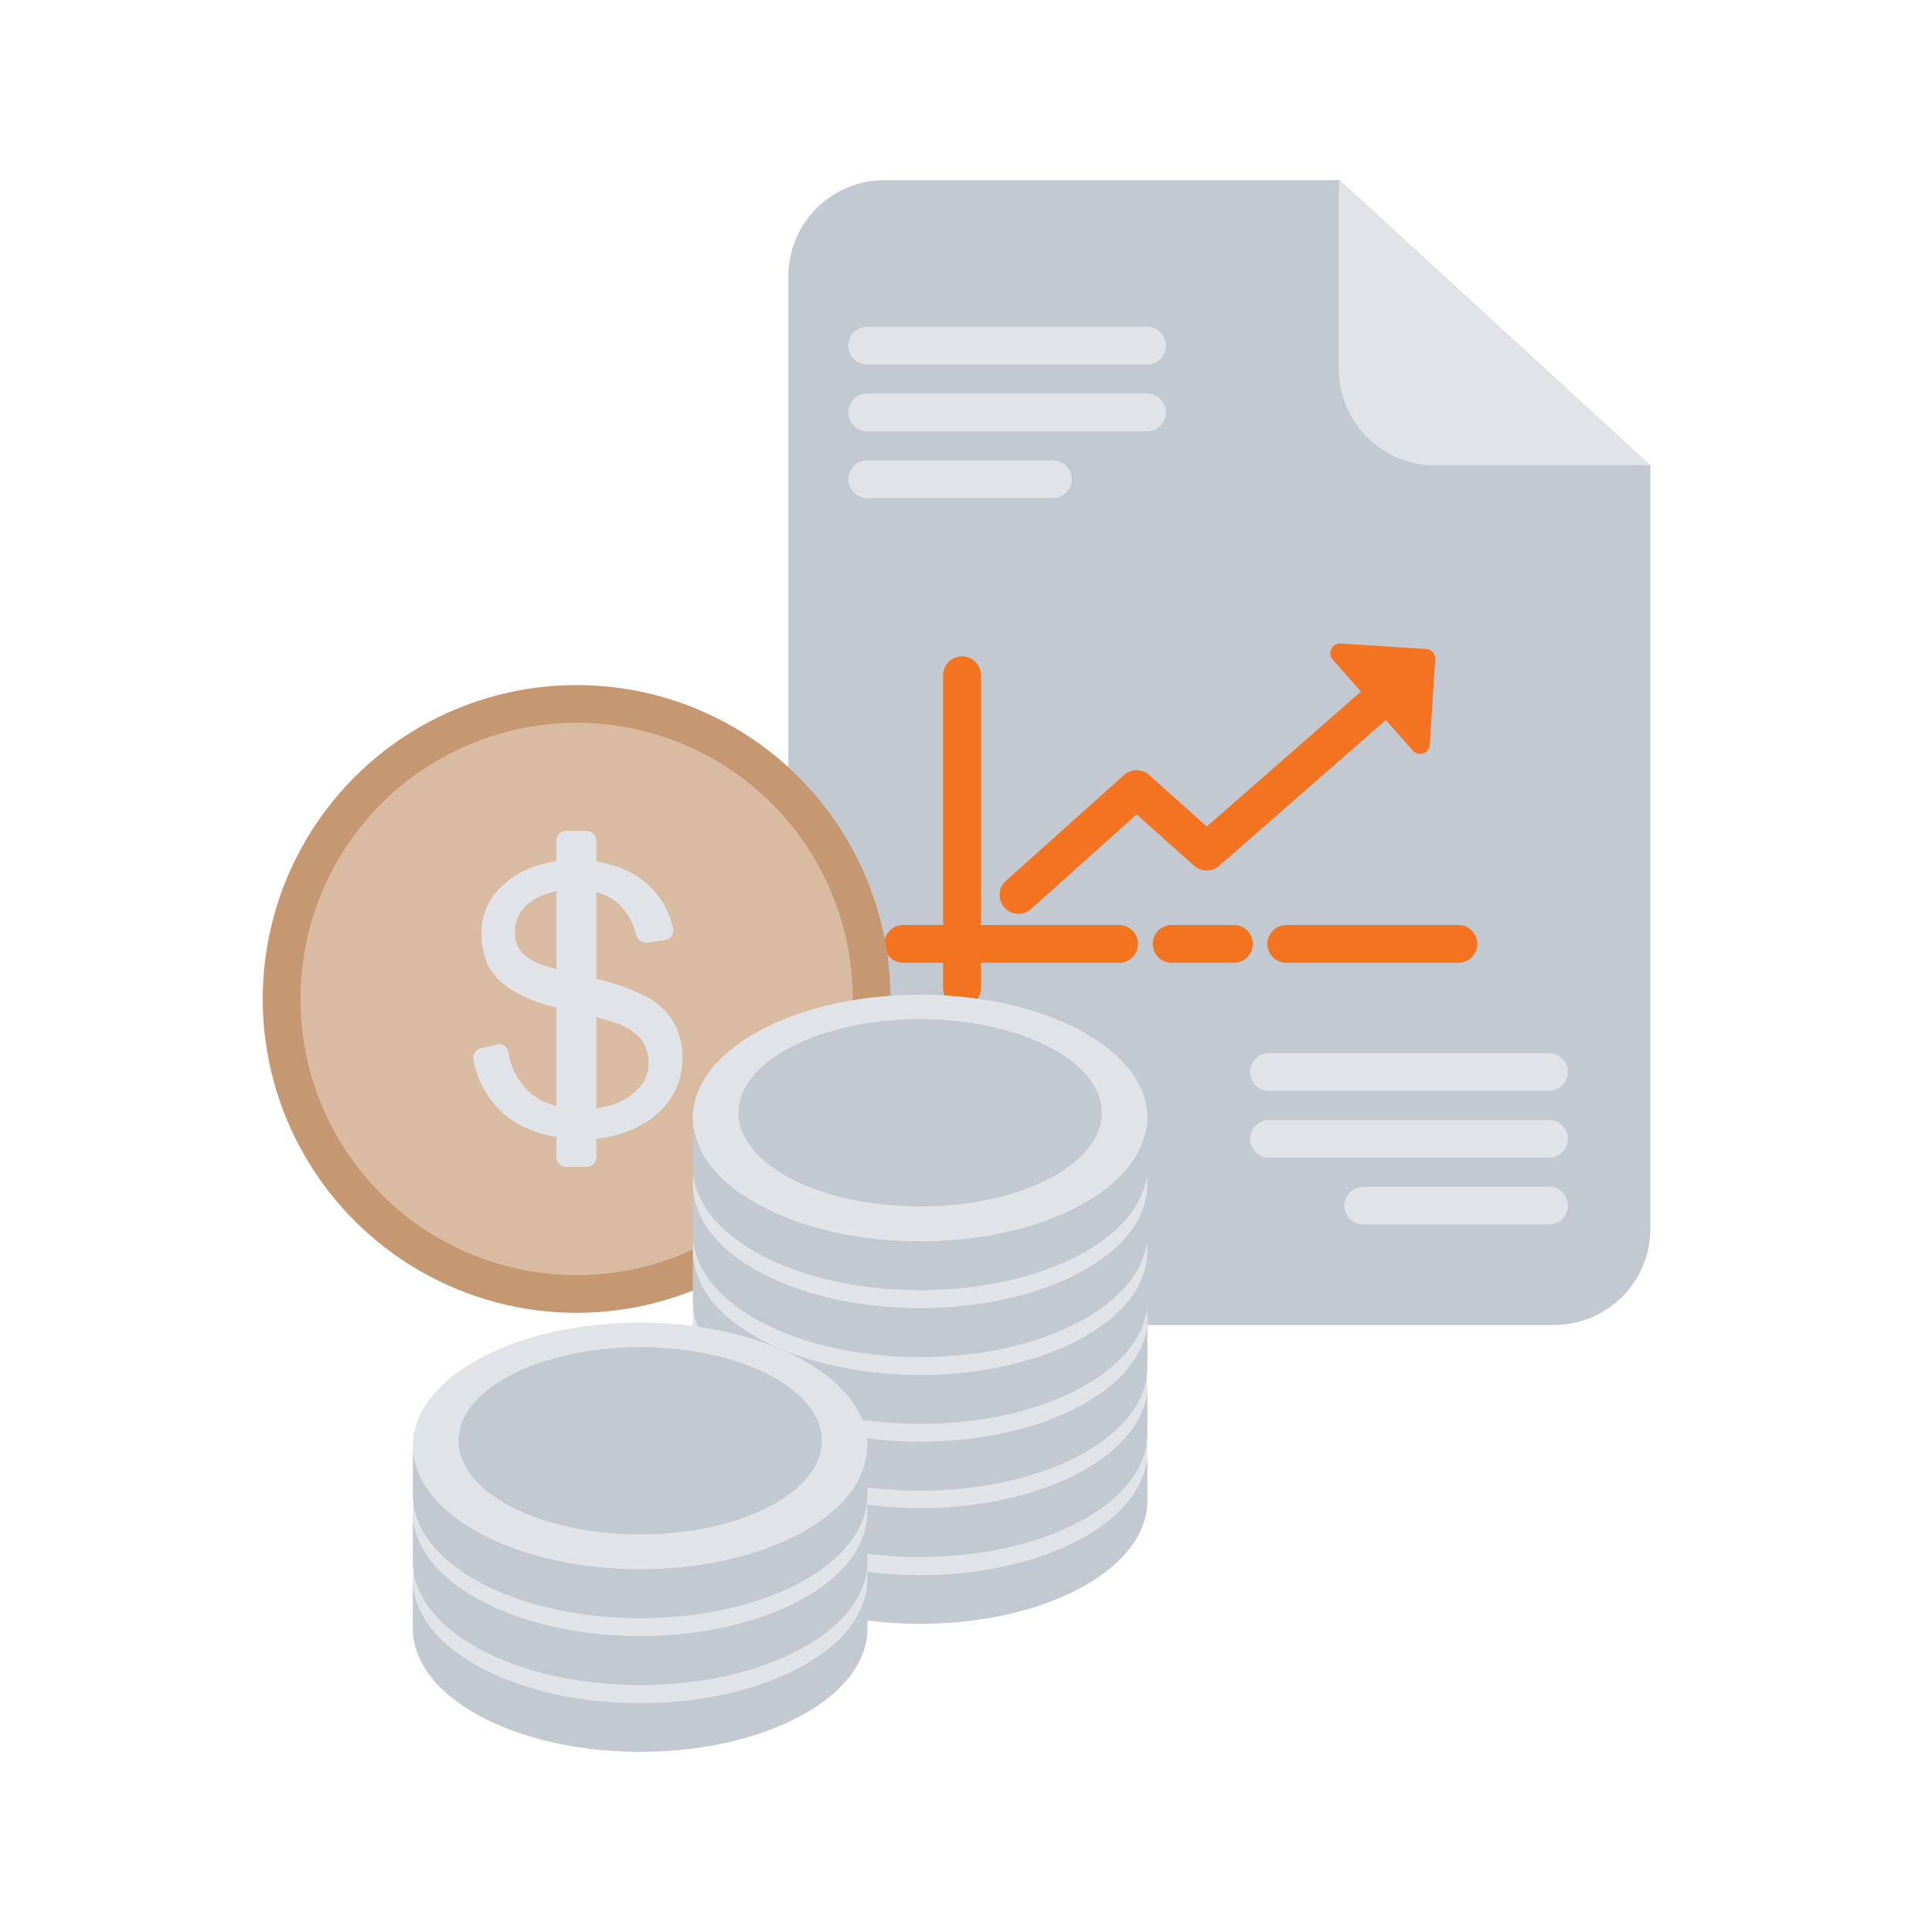 <?xml version="1.0" encoding="UTF-8"?>
<svg xmlns="http://www.w3.org/2000/svg" id="Layer_1" data-name="Layer 1" viewBox="0 0 1024 1024">
  <defs>
    <style>.cls-1{fill:#c2c9d1;}.cls-2{fill:#e0e4e8;}.cls-3,.cls-6{fill:none;}.cls-3{stroke:#f37321;}.cls-3,.cls-5,.cls-6{stroke-linecap:round;stroke-linejoin:round;stroke-width:20px;}.cls-4{fill:#f37321;}.cls-5{fill:#d9bba1;stroke:#c59872;}.cls-6{stroke:#e0e4e8;}</style>
  </defs>
  <path class="cls-1" d="M874.75,246.64V651.42a51.08,51.08,0,0,1-50.87,50.87H468.73a51.09,51.09,0,0,1-50.88-50.87v-505A50.94,50.94,0,0,1,468.73,95.5H709.9Z"></path>
  <path class="cls-2" d="M874.75,246.64H760.53A51,51,0,0,1,709.65,196V95.5Z"></path>
  <line class="cls-3" x1="509.88" y1="357.87" x2="509.88" y2="523.97"></line>
  <line class="cls-3" x1="681.72" y1="500.28" x2="773" y2="500.28"></line>
  <line class="cls-3" x1="621" y1="500.28" x2="654" y2="500.28"></line>
  <line class="cls-3" x1="478.7" y1="500.28" x2="593.18" y2="500.28"></line>
  <polyline class="cls-3" points="539.81 474.34 602.41 418.23 639.57 451.4 731.35 371.09"></polyline>
  <path class="cls-4" d="M706.38,349.6l42.43,48.22a5.12,5.12,0,0,0,9-3.06l2.9-45.33a5.12,5.12,0,0,0-4.78-5.44h0l-45.32-2.9a5.13,5.13,0,0,0-4.22,8.51Z"></path>
  <circle class="cls-5" cx="305.62" cy="529.46" r="156.37"></circle>
  <path class="cls-2" d="M343.53,499.53a5.34,5.34,0,0,1-6.24-3.74,34.58,34.58,0,0,0-10.22-17.46q-8.24-6.74-22.45-6.73a45.91,45.91,0,0,0-16.46,2.74,25.28,25.28,0,0,0-11.22,7.73,18.06,18.06,0,0,0-4,11.72,14.85,14.85,0,0,0,3.74,11,24.76,24.76,0,0,0,11.22,6.73,208.59,208.59,0,0,0,21.45,5.74A132.47,132.47,0,0,1,340,527a38.65,38.65,0,0,1,16.46,13.72,37.73,37.73,0,0,1,5.24,20.2,38.62,38.62,0,0,1-6.74,22A45.36,45.36,0,0,1,336.55,598a62.1,62.1,0,0,1-26.69,5.74q-25.82,0-41.15-12A49.69,49.69,0,0,1,251,561.88a5.17,5.17,0,0,1,3.87-6.2l.13,0,8.23-2a5,5,0,0,1,6.17,3.46,2.29,2.29,0,0,1,.07.28v.5a36.09,36.09,0,0,0,11.22,21c6.73,6,16.21,9,28.18,9a51.41,51.41,0,0,0,17.46-3A33.68,33.68,0,0,0,339,576.35a18.8,18.8,0,0,0,4.74-12.23,20.46,20.46,0,0,0-4.49-14,29.88,29.88,0,0,0-13.22-8,204.76,204.76,0,0,0-21.2-5.74c-5.48-1.25-9.23-2.24-11.47-2.74A76.32,76.32,0,0,1,270.21,524a33.75,33.75,0,0,1-11.73-12.72A40.67,40.67,0,0,1,255.24,494a32,32,0,0,1,6.49-19.45,43.77,43.77,0,0,1,17.7-13.72,59.15,59.15,0,0,1,25.19-5,62.93,62.93,0,0,1,26.19,5A43.79,43.79,0,0,1,356.75,492a5.18,5.18,0,0,1-3.89,6.21l-.11,0h0Z"></path>
  <path class="cls-2" d="M310.86,618.49H300.13a5.27,5.27,0,0,1-5.23-5.23h0V445.66a5.28,5.28,0,0,1,5.23-5.24h10.73a5.28,5.28,0,0,1,5.24,5.24v167.6A5.28,5.28,0,0,1,310.86,618.49Z"></path>
  <path class="cls-2" d="M608.14,769.38a38.56,38.56,0,0,1-2.49,13,45.19,45.19,0,0,1-7.48,13c-18.46,23.19-61.11,39.41-110.49,39.41s-92-16.22-110.48-39.41a45.06,45.06,0,0,1-7.48-13,38.52,38.52,0,0,1-2.5-13c0-36.16,53.87-65.34,120.46-65.34S608.14,733.47,608.14,769.38Z"></path>
  <ellipse class="cls-1" cx="487.68" cy="766.64" rx="96.27" ry="49.63"></ellipse>
  <path class="cls-1" d="M608.14,769.38v25.94c0,36.16-53.87,65.34-120.46,65.34s-120.46-29.18-120.46-65.34V769.38a38.52,38.52,0,0,0,2.5,13,45.06,45.06,0,0,0,7.48,13c18.45,23.19,61.1,39.41,110.48,39.41s92-16.22,110.49-39.41a45.19,45.19,0,0,0,7.48-13A32.39,32.39,0,0,0,608.14,769.38Z"></path>
  <path class="cls-2" d="M608.14,734a38.56,38.56,0,0,1-2.49,13,45.19,45.19,0,0,1-7.48,13c-18.46,23.2-61.11,39.41-110.49,39.41S395.68,783.2,377.2,760a45.06,45.06,0,0,1-7.48-13,38.52,38.52,0,0,1-2.5-13c0-36.17,53.87-65.35,120.46-65.35S608.14,698.05,608.14,734Z"></path>
  <ellipse class="cls-1" cx="487.68" cy="731.47" rx="96.27" ry="49.63"></ellipse>
  <path class="cls-1" d="M608.14,734v25.9c0,36.17-53.87,65.35-120.46,65.35S367.22,796.07,367.22,759.9V734a38.52,38.52,0,0,0,2.5,13,45.06,45.06,0,0,0,7.48,13c18.45,23.2,61.1,39.41,110.48,39.41s92-16.21,110.49-39.41a45.19,45.19,0,0,0,7.48-13A32.39,32.39,0,0,0,608.14,734Z"></path>
  <path class="cls-2" d="M608.14,698.8a38.56,38.56,0,0,1-2.49,13,45.19,45.19,0,0,1-7.48,13c-18.46,23.19-61.11,39.4-110.49,39.4s-92-16.21-110.48-39.4a45.06,45.06,0,0,1-7.48-13,38.52,38.52,0,0,1-2.5-13c0-36.16,53.87-65.34,120.46-65.34S608.14,662.64,608.14,698.8Z"></path>
  <ellipse class="cls-1" cx="487.68" cy="696.06" rx="96.27" ry="49.63"></ellipse>
  <path class="cls-1" d="M608.14,698.8v25.94c0,36.16-53.87,65.34-120.46,65.34S367.22,760.9,367.22,724.74V698.8a38.52,38.52,0,0,0,2.5,13,45.06,45.06,0,0,0,7.48,13c18.45,23.19,61.1,39.4,110.48,39.4s92-16.21,110.49-39.4a45.19,45.19,0,0,0,7.48-13A34.08,34.08,0,0,0,608.14,698.8Z"></path>
  <path class="cls-2" d="M608.14,663.39a38.56,38.56,0,0,1-2.49,13,45.19,45.19,0,0,1-7.48,13c-18.46,23.2-61.11,39.41-110.49,39.41s-92-16.21-110.48-39.41a45.06,45.06,0,0,1-7.48-13,38.52,38.52,0,0,1-2.5-13c0-36.17,53.87-65.35,120.46-65.35S608.14,627.22,608.14,663.39Z"></path>
  <ellipse class="cls-1" cx="487.68" cy="660.64" rx="96.27" ry="49.63"></ellipse>
  <path class="cls-1" d="M608.14,663.39v25.93c0,36.17-53.87,65.35-120.46,65.35s-120.46-29.18-120.46-65.35V663.39a38.52,38.52,0,0,0,2.5,13,45.06,45.06,0,0,0,7.48,13c18.45,23.2,61.1,39.41,110.48,39.41s92-16.21,110.49-39.41a45.19,45.19,0,0,0,7.48-13A34.08,34.08,0,0,0,608.14,663.39Z"></path>
  <path class="cls-2" d="M608.14,628a38.56,38.56,0,0,1-2.49,13,45.19,45.19,0,0,1-7.48,13c-18.46,23.19-61.11,39.4-110.49,39.4s-92-16.21-110.48-39.4a45.06,45.06,0,0,1-7.48-13,38.52,38.52,0,0,1-2.5-13c0-36.16,53.87-65.34,120.46-65.34S608.14,591.81,608.14,628Z"></path>
  <ellipse class="cls-1" cx="487.68" cy="625.23" rx="96.27" ry="49.63"></ellipse>
  <path class="cls-1" d="M608.14,628v25.94c0,36.16-53.87,65.34-120.46,65.34S367.22,690.1,367.22,653.94V628a38.52,38.52,0,0,0,2.5,13,45.06,45.06,0,0,0,7.48,13c18.45,23.19,61.1,39.4,110.48,39.4s92-16.21,110.49-39.4a45.19,45.19,0,0,0,7.48-13A33.27,33.27,0,0,0,608.14,628Z"></path>
  <path class="cls-2" d="M608.14,592.56a38.56,38.56,0,0,1-2.49,13,45.19,45.19,0,0,1-7.48,13C579.71,641.76,537.06,658,487.68,658s-92-16.21-110.48-39.41a45.06,45.06,0,0,1-7.48-13,38.52,38.52,0,0,1-2.5-13c0-36.17,53.87-65.35,120.46-65.35S608.14,556.39,608.14,592.56Z"></path>
  <ellipse class="cls-1" cx="487.68" cy="589.81" rx="96.27" ry="49.63"></ellipse>
  <path class="cls-1" d="M608.14,592.56v25.93c0,36.17-53.87,65.35-120.46,65.35s-120.46-29.18-120.46-65.35V592.56a38.52,38.52,0,0,0,2.5,13,45.06,45.06,0,0,0,7.48,13C395.65,641.76,438.3,658,487.68,658s92-16.21,110.24-39.41a45.19,45.19,0,0,0,7.48-13A33.63,33.63,0,0,0,608.14,592.56Z"></path>
  <path class="cls-2" d="M459.75,837.22a38.8,38.8,0,0,1-2.49,13,44.86,44.86,0,0,1-7.49,13c-18.45,23.19-61.1,39.4-110.48,39.4s-92-16.21-110.49-39.4a45.19,45.19,0,0,1-7.48-13,38.8,38.8,0,0,1-2.49-13c0-36.16,53.87-65.34,120.46-65.34S459.75,801.06,459.75,837.22Z"></path>
  <ellipse class="cls-1" cx="339.29" cy="834.48" rx="96.27" ry="49.63"></ellipse>
  <path class="cls-1" d="M459.75,837.22v25.94c0,36.16-53.87,65.34-120.46,65.34s-120.46-29.18-120.46-65.34V837.22a38.8,38.8,0,0,0,2.49,13,45.19,45.19,0,0,0,7.48,13c18.46,23.19,61.11,39.4,110.49,39.4s92-16.21,110.48-39.4a44.86,44.86,0,0,0,7.49-13A33.45,33.45,0,0,0,459.75,837.22Z"></path>
  <path class="cls-2" d="M459.75,801.8a38.8,38.8,0,0,1-2.49,13,44.86,44.86,0,0,1-7.49,13c-18.45,23.2-61.1,39.41-110.48,39.41S247.29,851,228.8,827.8a45.19,45.19,0,0,1-7.48-13,38.8,38.8,0,0,1-2.49-13c0-36.16,53.87-65.34,120.46-65.34S459.75,765.89,459.75,801.8Z"></path>
  <ellipse class="cls-1" cx="339.29" cy="799.06" rx="96.27" ry="49.63"></ellipse>
  <path class="cls-1" d="M459.75,801.8v25.94c0,36.17-53.87,65.35-120.46,65.35s-120.46-29.18-120.46-65.35V801.8a38.8,38.8,0,0,0,2.49,13,45.19,45.19,0,0,0,7.48,13c18.46,23.2,61.11,39.41,110.49,39.41s92-16.21,110.48-39.41a44.86,44.86,0,0,0,7.49-13A33.45,33.45,0,0,0,459.75,801.8Z"></path>
  <path class="cls-2" d="M459.75,766.39a38.8,38.8,0,0,1-2.49,13,44.86,44.86,0,0,1-7.49,13c-18.45,23.19-61.1,39.4-110.48,39.4s-92-16.21-110.49-39.4a45.19,45.19,0,0,1-7.48-13,38.8,38.8,0,0,1-2.49-13c0-36.16,53.87-65.34,120.46-65.34S459.75,730.48,459.75,766.39Z"></path>
  <ellipse class="cls-1" cx="339.29" cy="763.65" rx="96.27" ry="49.63"></ellipse>
  <path class="cls-1" d="M459.75,766.39v25.94c0,36.16-53.87,65.34-120.46,65.34s-120.46-29.18-120.46-65.34V766.39a38.8,38.8,0,0,0,2.49,13,45.19,45.19,0,0,0,7.48,13c18.46,23.19,61.11,39.4,110.49,39.4s92-16.21,110.48-39.4a44.86,44.86,0,0,0,7.49-13A33.45,33.45,0,0,0,459.75,766.39Z"></path>
  <path class="cls-6" d="M459.6,183.19H608"></path>
  <path class="cls-6" d="M459.6,218.6H608"></path>
  <path class="cls-6" d="M459.6,254h98.49"></path>
  <path class="cls-6" d="M672.6,568.19H821"></path>
  <path class="cls-6" d="M672.6,603.6H821"></path>
  <path class="cls-6" d="M722.51,639H821"></path>
</svg>
